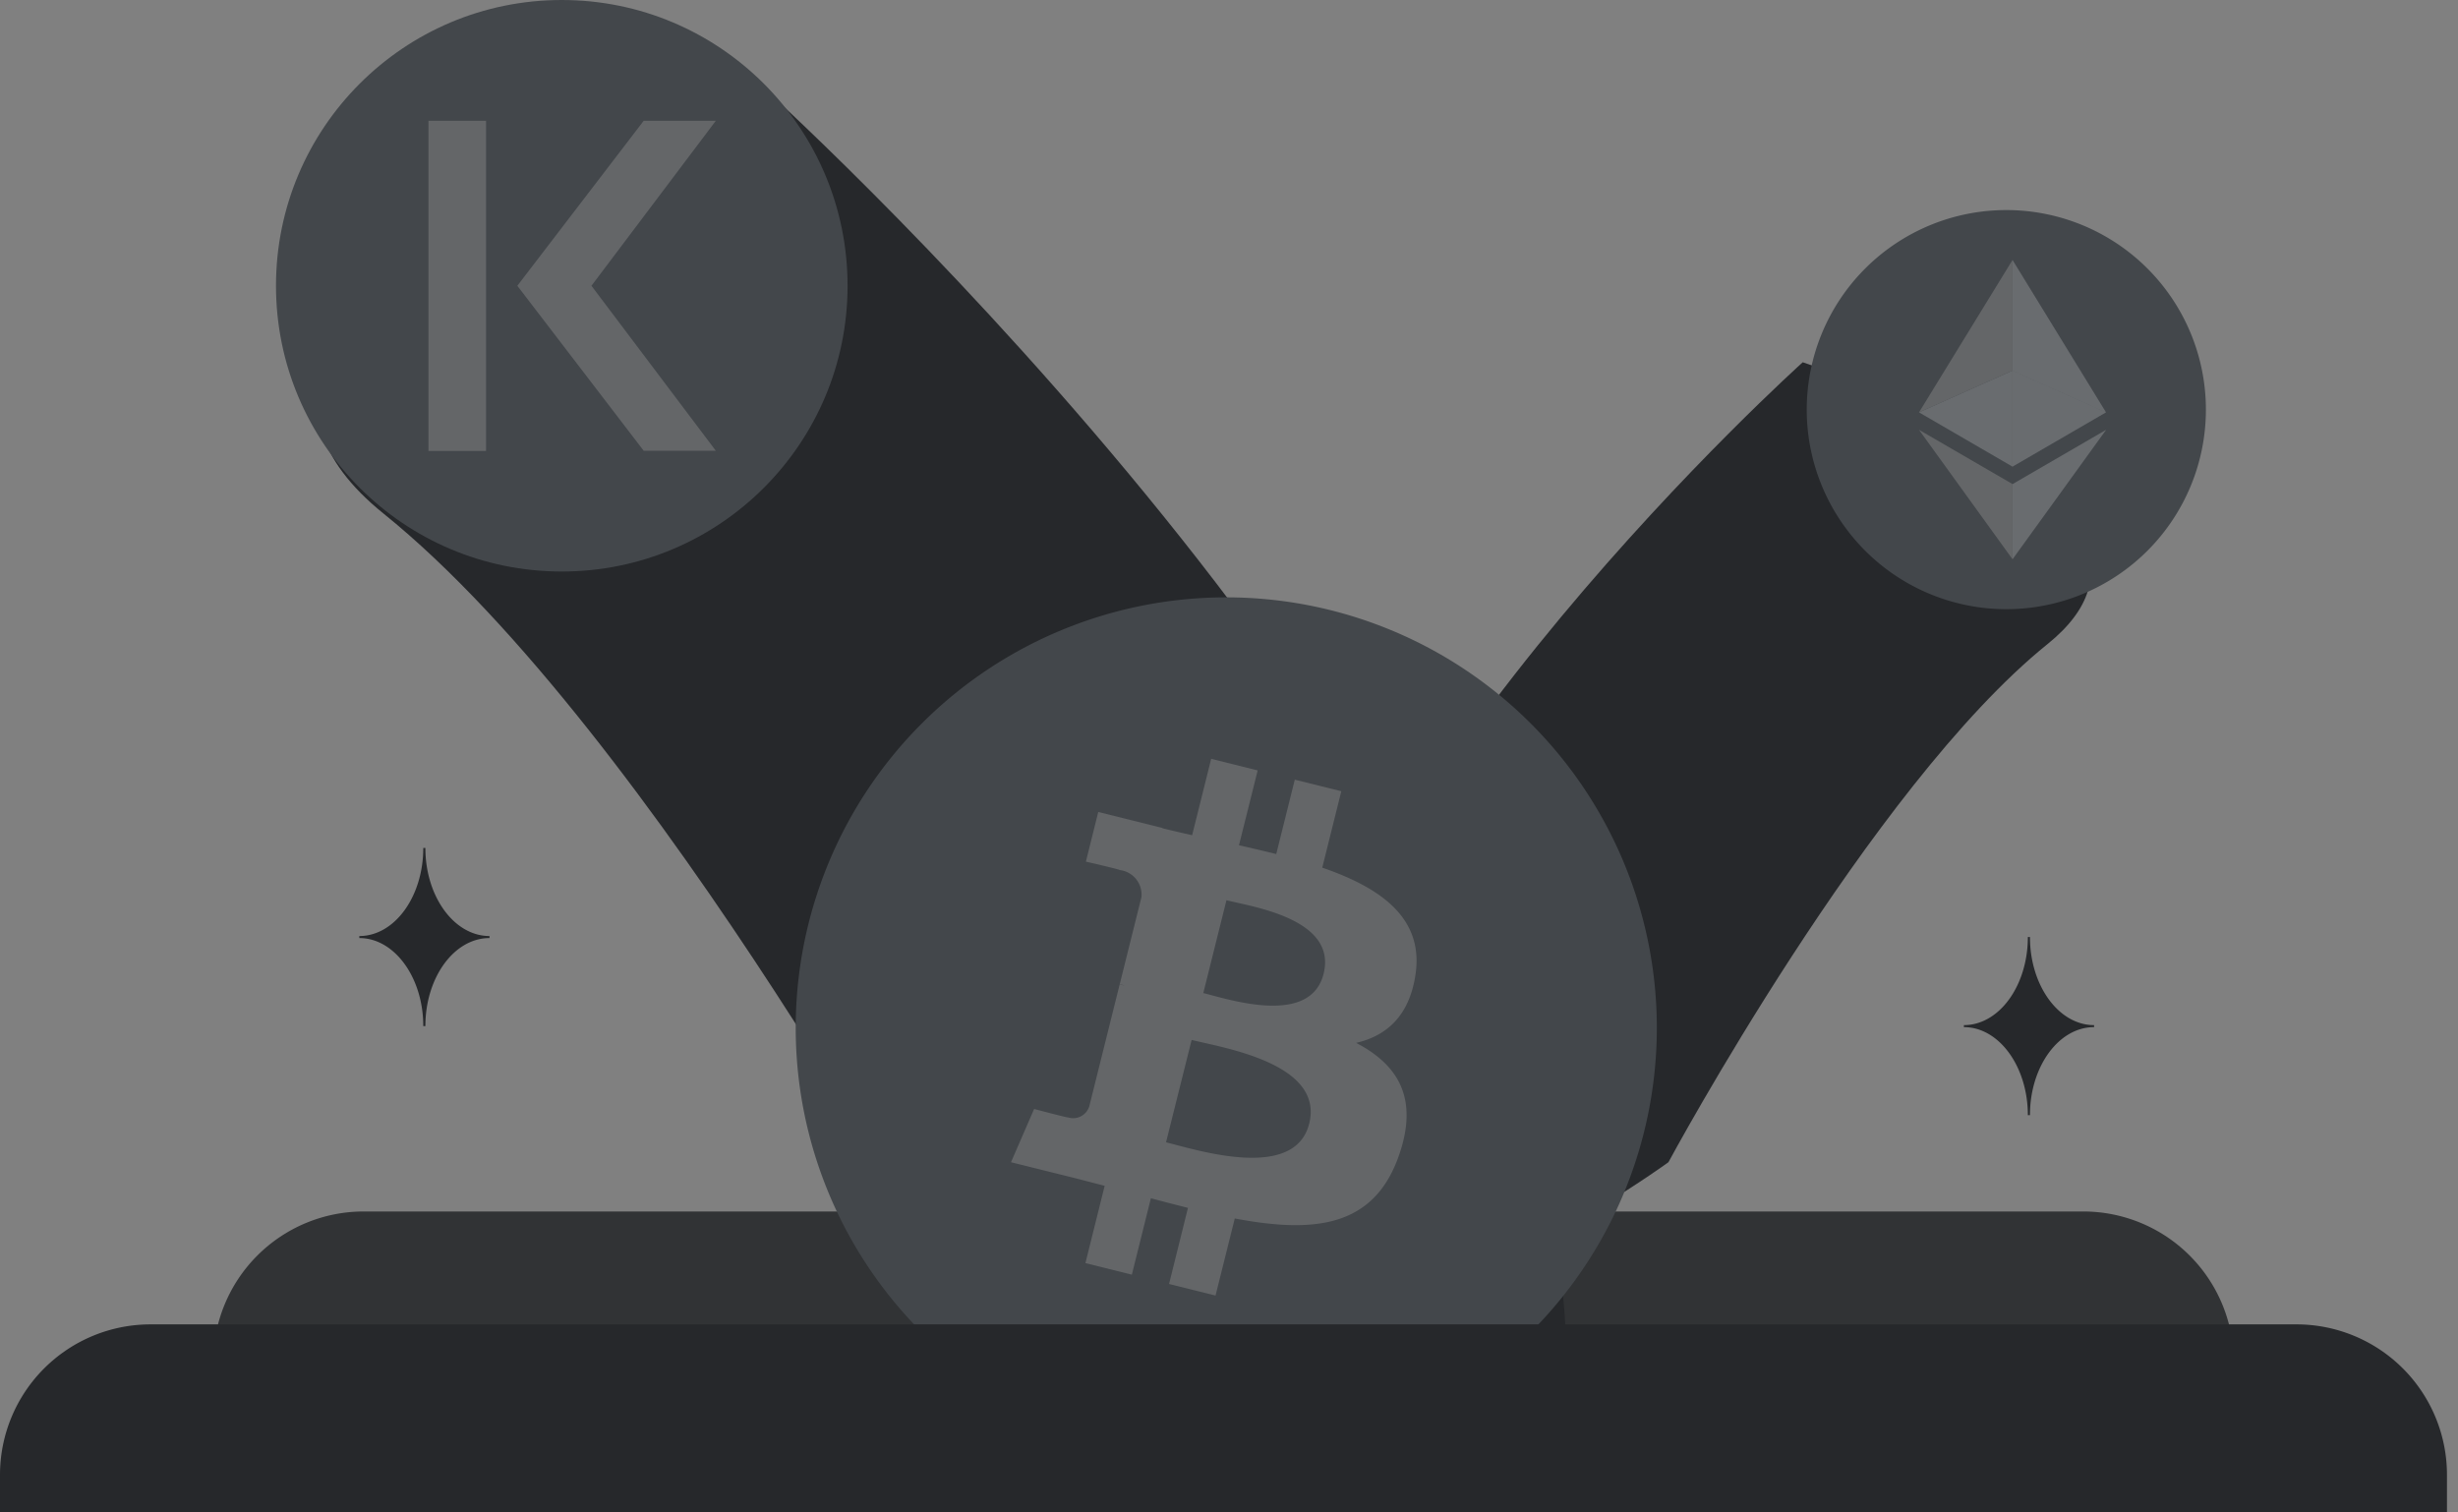 <svg xmlns="http://www.w3.org/2000/svg" width="117" height="72" fill="none"><rect width="100%" height="100%" fill="#808080" stroke="none"/><g clip-path="url(#a)"><path fill="#313335" d="M17.315 57.672h81.846a7.165 7.165 0 0 1 7.165 7.165v.597H10.15v-.597a7.164 7.164 0 0 1 7.165-7.165Z"/><path fill="#26282B" d="M45.85 62.168S31.137 34.83 18.251 24.445C5.367 14.06 36.071 3.934 36.071 3.934s34.231 30.743 38.13 56.2c3.898 25.456-28.352 2.034-28.352 2.034Z"/><path fill="#26282B" d="M79.417 55.327s9.618-17.876 18.046-24.667c8.428-6.79-11.653-13.414-11.653-13.414S63.426 37.35 60.878 53.998c-2.549 16.647 18.539 1.329 18.539 1.329Z"/><path fill="#43474B" d="M58.37 69.426a20.494 20.494 0 1 0 0-40.989 20.494 20.494 0 0 0 0 40.989Z"/><path fill="#646668" d="M67.377 46.395c.403-2.686-1.643-4.128-4.438-5.091l.907-3.638-2.214-.55-.883 3.541c-.582-.146-1.179-.282-1.774-.418l.89-3.564-2.213-.552-.907 3.637c-.482-.11-.956-.218-1.414-.333v-.012l-3.054-.762-.589 2.365s1.643.377 1.61.4a1.179 1.179 0 0 1 1.035 1.288L53.3 46.849c.078.02.155.044.23.073l-.234-.06-1.447 5.806a.806.806 0 0 1-1.015.525c.023.032-1.61-.4-1.61-.4l-1.101 2.535 2.882.716c.537.134 1.06.275 1.577.407l-.916 3.679 2.21.55.906-3.638c.605.163 1.194.314 1.765.458l-.9 3.624 2.212.551.916-3.67c3.776.716 6.615.426 7.81-2.989.963-2.746-.047-4.336-2.034-5.37 1.447-.333 2.535-1.283 2.826-3.25Zm-5.06 7.094c-.682 2.75-5.313 1.263-6.814.89l1.218-4.873c1.5.375 6.313 1.117 5.597 3.983Zm.686-7.133c-.624 2.502-4.478 1.23-5.726.918l1.102-4.418c1.249.312 5.275.891 4.624 3.5Z"/><path fill="#26282B" d="M7.165 63.047H109.31a7.163 7.163 0 0 1 7.165 7.165v1.79H0v-1.79a7.165 7.165 0 0 1 7.165-7.165ZM20.248 48.846h-.1c0-2.308-1.368-4.19-3.044-4.19v-.096c1.683 0 3.044-1.882 3.044-4.193h.1c0 2.311 1.369 4.193 3.052 4.193v.096c-1.687 0-3.052 1.882-3.052 4.19ZM96.625 53.086h-.1c0-2.308-1.368-4.19-3.044-4.19v-.095c1.683 0 3.044-1.882 3.044-4.194h.1c0 2.312 1.369 4.194 3.052 4.194v.095c-1.687 0-3.052 1.882-3.052 4.19Z"/><path fill="#43474B" d="M26.74 27.207c7.513 0 13.604-6.09 13.604-13.604C40.344 6.09 34.254 0 26.74 0c-7.513 0-13.603 6.09-13.603 13.604 0 7.512 6.09 13.603 13.603 13.603Z"/><path fill="#646668" d="M23.136 5.75h-2.741v15.718h2.741V5.75ZM30.64 21.458l-6.015-7.854L30.64 5.75h3.433l-5.92 7.854 5.92 7.854H30.64Z"/><g clip-path="url(#b)"><path fill="#43474B" d="M95.5 29a9.5 9.5 0 0 0 9.5-9.5 9.5 9.5 0 0 0-9.5-9.5 9.5 9.5 0 0 0 0 19Z"/><path fill="#696C6F" d="M95.795 12.375v5.267l4.451 1.989-4.451-7.256Z"/><path fill="#646668" d="m95.796 12.375-4.452 7.256 4.452-1.99v-5.266Z"/><path fill="#696C6F" d="M95.797 23.045v3.578l4.454-6.162-4.454 2.584Z"/><path fill="#646668" d="M95.796 26.623v-3.579l-4.452-2.583 4.452 6.163Z"/><path fill="#fff" fill-opacity=".2" d="m95.795 22.215 4.451-2.584-4.451-1.988v4.572Z"/><path fill="#696C6F" d="m91.344 19.63 4.452 2.585v-4.572l-4.452 1.988Z"/></g></g><defs><clipPath id="a"><path fill="#fff" d="M0 0h116.476v72H0z"/></clipPath><clipPath id="b"><path fill="#fff" d="M86 10h19v19H86z"/></clipPath></defs></svg>